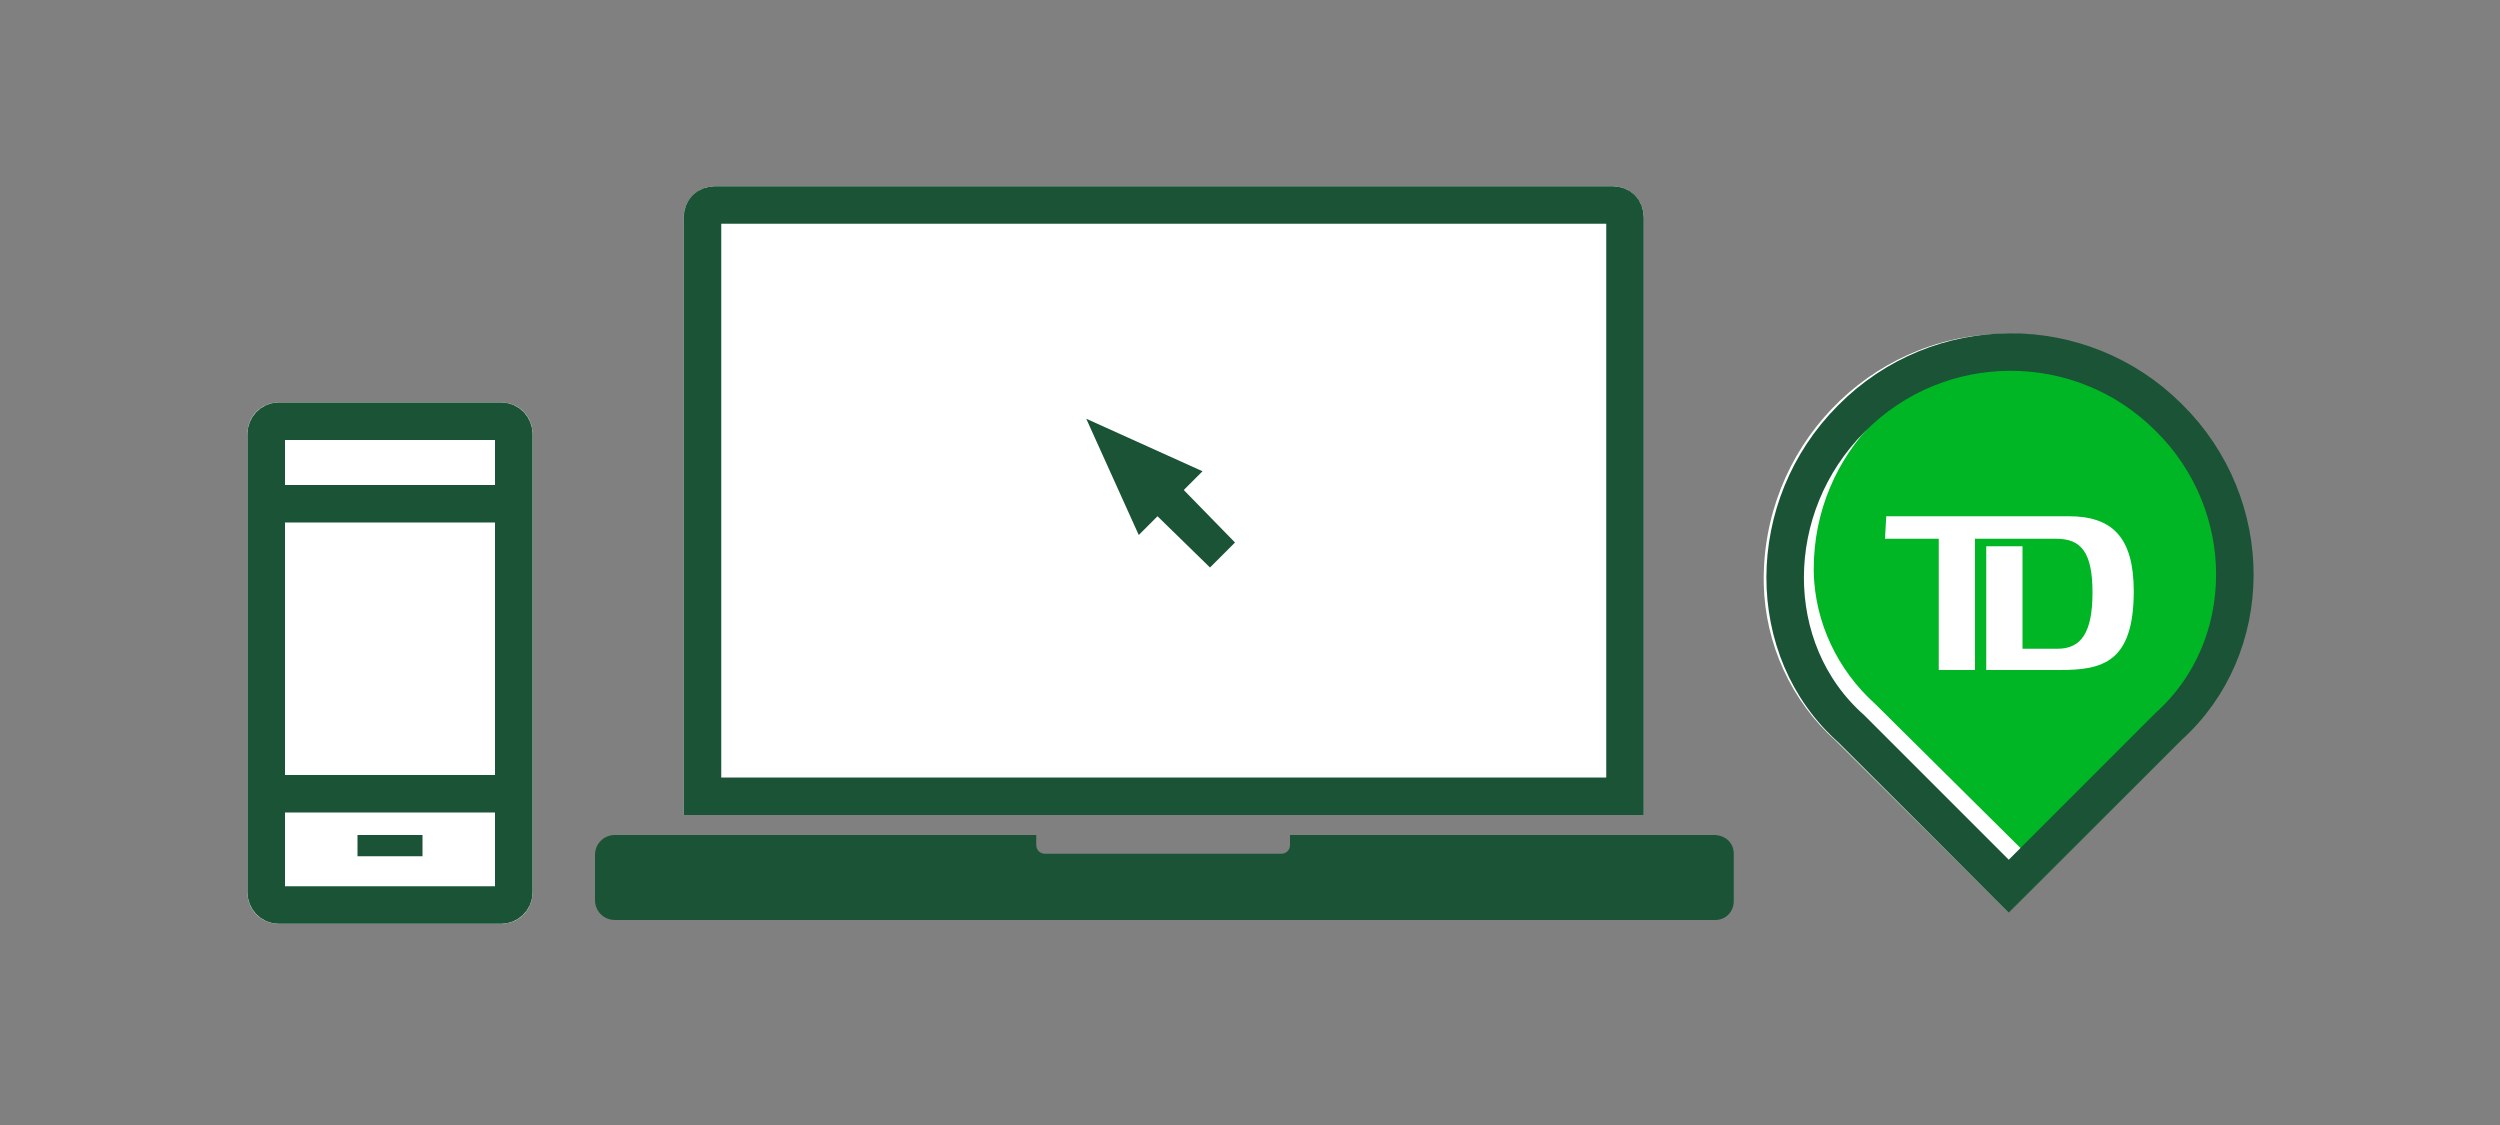 <?xml version="1.0" encoding="utf-8"?>
<!-- Generator: Adobe Illustrator 25.4.3, SVG Export Plug-In . SVG Version: 6.00 Build 0)  -->
<svg version="1.1" id="Layer_1" xmlns="http://www.w3.org/2000/svg" xmlns:xlink="http://www.w3.org/1999/xlink" x="0px" y="0px"
	 viewBox="0 0 200 90" style="enable-background:new 0 0 200 90;" xml:space="preserve">
<rect x="0" y="0" width="200" height="90" fill="#808080" stroke="none"/>
<style type="text/css">
	.st0{fill:#FFFFFF;}
	.st1{fill:none;stroke:#1A5336;stroke-width:3;stroke-linecap:square;stroke-miterlimit:10;}
	.st2{fill:#1A5336;}
	.st3{fill:none;stroke:#1B5336;stroke-width:3;stroke-miterlimit:10;}
	.st4{fill:#1B5336;}
	.st5{fill:#00B624;}
	.st6{fill:none;stroke:#1A5336;stroke-width:3;stroke-miterlimit:10;}
</style>
<g id="FLT_ART_WORKS">
	<path class="st0" d="M22.3,32.2h17.8c1.4,0,2.5,1.1,2.5,2.5v36.7c0,1.4-1.1,2.5-2.5,2.5H22.3c-1.4,0-2.5-1.1-2.5-2.5V34.7
		C19.8,33.3,20.9,32.2,22.3,32.2z"/>
	<path class="st0" d="M180.2,46.4c-0.1,4.9-2.2,9.5-5.8,12.8L160.7,73l-13.8-13.7c-3.6-3.2-5.7-7.8-5.8-12.6
		c-0.2-10.8,8.3-19.8,19.1-20c5.3-0.1,10.4,1.9,14.2,5.6C178.3,36,180.3,41.1,180.2,46.4z"/>
	<path class="st0" d="M131.5,65.2H54.7V17.4c0-1.4,1.1-2.5,2.5-2.5l0,0H129c1.4,0,2.5,1.1,2.5,2.5l0,0V65.2z"/>
	<path class="st1" d="M130,63.7H56.2V17.4c0-0.6,0.4-1,1-1H129c0.6,0,1,0.4,1,1V63.7z"/>
	<path class="st2" d="M137.1,66.8h-33.9v0.8c0,0.4-0.3,0.7-0.7,0.7H83.6c-0.4,0-0.7-0.3-0.7-0.7l0,0v-0.8H49.2
		c-0.9,0-1.6,0.7-1.6,1.6l0,0V72c0,0.9,0.7,1.6,1.6,1.6l0,0h88c0.9,0,1.5-0.7,1.5-1.5v-3.8C138.7,67.4,138,66.8,137.1,66.8
		L137.1,66.8z"/>
	<path class="st3" d="M22.3,33.7h17.8c0.6,0,1,0.5,1,1v36.7c0,0.6-0.5,1-1,1H22.3c-0.6,0-1-0.5-1-1V34.7
		C21.3,34.2,21.7,33.7,22.3,33.7z"/>
	<line class="st3" x1="21.3" y1="40.3" x2="41.1" y2="40.3"/>
	<line class="st3" x1="21.3" y1="63.5" x2="41.1" y2="63.5"/>
	<rect x="28.6" y="66.8" class="st4" width="5.2" height="1.7"/>
	<path class="st5" d="M161.7,28.8c-9.2,0-16.6,7.5-16.6,16.7c0,0.1,0,0.2,0,0.3c0.1,4,1.9,7.8,4.9,10.5l11.7,11.6l11.7-11.7
		c3-2.7,4.8-6.6,4.9-10.7c0.1-9.1-7.2-16.6-16.3-16.7C161.9,28.8,161.8,28.7,161.7,28.8L161.7,28.8z"/>
	<path class="st0" d="M150.9,41.3h14.6c3.5,0,5.2,1.7,5.2,6c0,5.7-2.5,6.3-5.9,6.3h-5.9v-9.9h2.9v8.2h2.8c1.9,0,2.8-1.3,2.8-4.5
		s-0.9-4.3-2.9-4.3H158v10.5h-2.9V43.1h-4.3L150.9,41.3z"/>
	<path class="st6" d="M160.7,70.9l12.8-12.8c7-6.3,7.1-17.7,0-24.7c-7-7-18.4-7-25.4,0.1c-7,7-7.1,18.5,0,24.8L160.7,70.9z"/>
	<polygon class="st2" points="96.2,37.7 86.9,33.5 91.1,42.8 92.6,41.3 96.8,45.4 98.8,43.4 94.7,39.2 	"/>
</g>
</svg>
